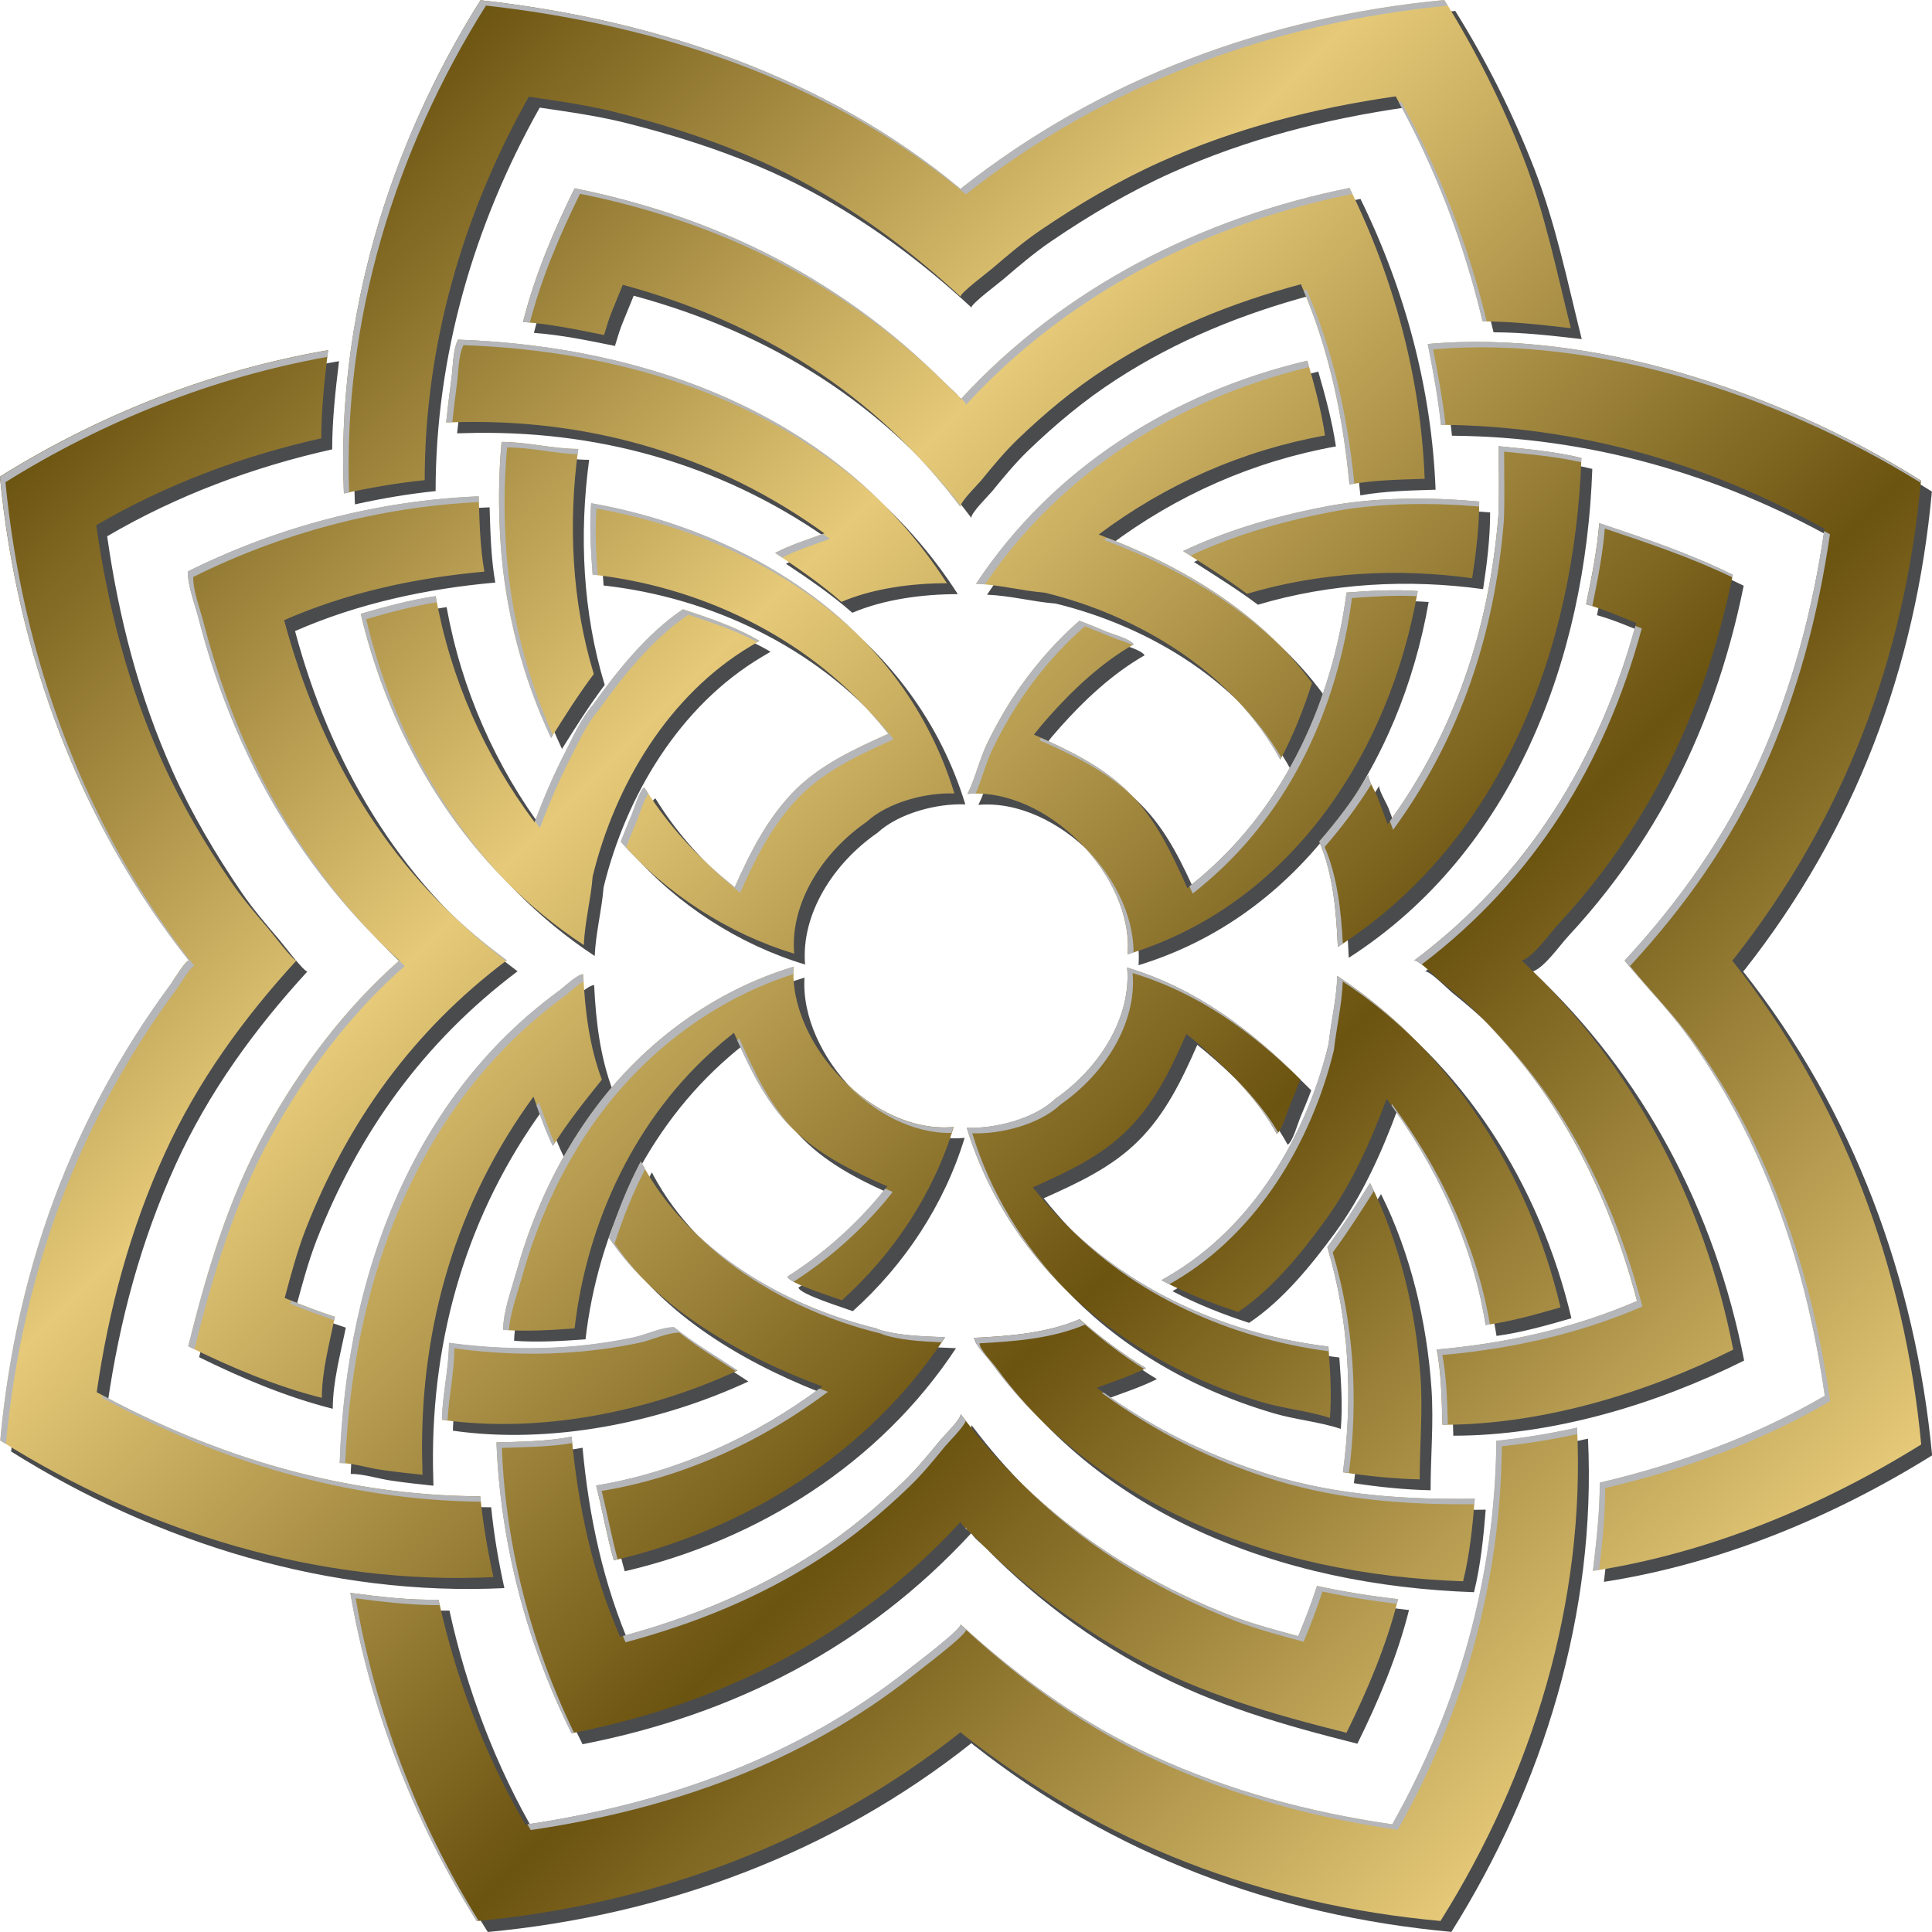 <svg xmlns="http://www.w3.org/2000/svg" xmlns:xlink="http://www.w3.org/1999/xlink" width="170" height="170" viewBox="0 0 170 170"><defs><style>.cls-1{fill:#4a4b4d;}.cls-1,.cls-2{mix-blend-mode:hard-light;}.cls-3{fill:none;isolation:isolate;}.cls-4{fill:url(#_6);}.cls-2{fill:#b4b6ba;}</style><linearGradient id="_6" x1="20.98" y1="20.97" x2="148.06" y2="148.06" gradientUnits="userSpaceOnUse"><stop offset="0" stop-color="#6b5310"></stop><stop offset=".31" stop-color="#e6ca79"></stop><stop offset=".66" stop-color="#6b5310"></stop><stop offset="1" stop-color="#e6ca79"></stop></linearGradient></defs><g class="cls-3"><g id="Layer_2"><g id="_1"><path class="cls-1" d="m131.12,45.09c0,2.25-.28,4.53-.62,6.75-6.59-.91-13.42-.53-19.81,1.37-1.83-1.36-3.71-2.53-5.63-3.76,4.27-2.01,8.7-3.22,13.33-4.06,4.12-.69,8.58-.67,12.73-.3Zm-11.67,8.01c-1.25,9.48-5.32,18.55-12.64,24.87-.45.39-.91.76-1.37,1.14-1.35-3-2.74-6.05-5.12-8.39-2.35-2.36-5.38-3.78-8.38-5.12.42-.54.86-1.07,1.32-1.58,2.14-2.41,4.65-4.76,7.46-6.36-.3-.48-1.83-.88-2.33-1.09-.81-.34-1.62-.68-2.45-.99-2.3,2.01-4.36,4.43-6.01,7-.77,1.21-1.46,2.47-2.09,3.75-.7,1.44-1.04,3.07-1.75,4.49,6.99-.59,14.62,7.19,14.09,14.11,14.34-4.37,23.05-17.72,25.53-31.96-2.08-.16-4.2-.02-6.28.13Zm-21.81-5.11c5.91-4.43,12.64-7.4,19.91-8.71-.33-2.23-.93-4.42-1.55-6.58-11.84,2.8-22.39,9.41-29.15,19.63,2.05.08,4.02.62,6.04.78,8.3,2.02,16.57,7.02,20.73,14.69,1.15-2.14,2.04-4.43,2.79-6.74-4.6-6.27-11.59-10.4-18.76-13.06Zm25.43,25.51c-.27-.73-.54-1.46-.82-2.19-.15-.51-.9-1.66-.9-2.15-1.26,2.08-2.71,4.01-4.31,5.84,1.24,2.9,1.5,6.17,1.64,9.28,14.52-9.33,20.85-26.36,21.43-43.02-2.36-.59-4.86-.79-7.28-1.04,0,2.02.06,4.03-.02,6.05-.81,9.99-3.82,19.11-9.75,27.23Zm2.33,11.98c.4-.07,2,1.55,2.34,1.83,1.23,1,2.46,2.02,3.57,3.16,2.32,2.41,4.46,4.97,6.28,7.79,3.44,5.32,5.8,11.07,7.41,17.18-5.58,2.42-11.57,3.74-17.62,4.27.41,2.16.43,4.43.5,6.62,8.71,0,17.85-2.75,25.59-6.61-2.54-13.08-8.83-25.11-18.6-34.23,1.07-.39,2.38-2.32,3.15-3.14,1.17-1.26,2.29-2.57,3.35-3.93,1.98-2.53,3.76-5.23,5.31-8.05,3.22-5.88,5.43-12.27,6.75-18.83-3.81-1.88-7.74-3.2-11.75-4.54-.19,2.4-.67,4.78-1.16,7.13,1.52.43,2.97,1.06,4.42,1.65-3.25,12-9.55,22.2-19.55,29.71ZM45.09,39.84c-.27,3-.29,5.97-.08,8.97.41,5.9,1.92,11.73,4.44,17.09,1.21-1.93,2.39-3.81,3.76-5.63-1.94-6.36-2.26-13.24-1.37-19.81-2.23,0-4.49-.62-6.75-.62Zm7.89,5.4c-.16,2.08-.02,4.21.13,6.28,9.43,1.05,18.63,5.42,24.86,12.63.4.44.77.91,1.15,1.38-2.92,1.31-5.87,2.66-8.18,4.93-2.41,2.42-3.97,5.48-5.33,8.57-.51-.4-.99-.83-1.49-1.24-2.47-2.18-4.73-4.72-6.45-7.54-.39.14-.94,1.98-1.09,2.34-.34.81-.68,1.62-.99,2.44,4,4.58,9.42,8.08,15.25,9.84-.37-4.44,2.49-8.91,6.37-11.59,1.88-1.73,5.23-2.6,7.73-2.5-4.4-14.43-17.68-23-31.96-25.53Zm-20.28,9.73c2.77,11.71,9.49,22.47,19.63,29.15.09-2.05.62-4.02.78-6.04,1.96-8.05,6.69-15.99,13.95-20.29l.74-.44c-2.06-1.23-4.47-2.03-6.74-2.78-3.12,2.09-5.78,5.41-7.93,8.43-1.01,1.16-1.75,2.82-2.44,4.17-1.02,1.99-1.91,4.05-2.68,6.15-4.42-5.89-7.41-12.65-8.71-19.9-2.23.33-4.42.93-6.58,1.55Zm7.98-20.66c-.17,1.27-.33,2.54-.46,3.82,0,0,.62-.01,1.7-.04,11.48-.14,22.27,3.07,31.58,9.8-1.45.54-2.96,1-4.34,1.72,2.03,1.35,4,2.7,5.84,4.31,2.82-1.2,6.23-1.64,9.28-1.64-9.47-14.74-26.17-20.84-43.02-21.43-.46.93-.44,2.44-.58,3.46Zm-2.35,8.91c0-11.87,3.35-23.43,9.16-33.75,2.4.35,4.81.69,7.18,1.25,6.09,1.51,12.11,3.53,17.6,6.62,4.84,2.71,9.14,5.97,13.21,9.72-.07-.29,2.49-2.21,2.81-2.49,1.34-1.15,2.7-2.31,4.16-3.31,3.39-2.31,6.9-4.38,10.64-6.06,6.62-2.97,13.52-4.73,20.68-5.76,3.48,6.25,6,12.84,7.65,19.8,2.59,0,5.19.3,7.76.6-1.27-5.07-2.26-10.05-4.16-14.96-1.88-4.85-4.22-9.51-6.97-13.92-15.49,1.46-30.33,6.92-42.57,16.62C73.59,7.66,58.44,2.67,43.25.98c-8.12,12.9-12.7,28.11-12.02,43.4,2.36-.52,4.7-.92,7.11-1.17Zm45.95-8.39c-.62-.62-1.24-1.24-1.89-1.83-1.26-1.18-2.58-2.3-3.94-3.37-2.54-1.99-5.24-3.77-8.06-5.33-5.88-3.24-12.29-5.45-18.87-6.77-1.84,3.73-3.52,7.71-4.54,11.76,2.4.18,4.78.67,7.13,1.15.23-.75.45-1.52.76-2.24l.89-2.18c12,3.25,22.2,9.55,29.71,19.55-.07-.4,1.55-2,1.83-2.34,1-1.23,2.02-2.46,3.16-3.57,2.41-2.32,4.97-4.46,7.79-6.28,5.33-3.45,11.07-5.77,17.18-7.41,2.44,5.58,3.7,11.57,4.27,17.62,2.16-.39,4.43-.43,6.62-.5-.34-8.88-2.7-17.63-6.61-25.59-13.04,2.63-25.17,8.75-34.23,18.6,0-.27-1.01-1.06-1.21-1.26Zm-18.44,86.72c-1.86-1.24-3.79-2.37-5.57-3.79-1.1,0-2.44.66-3.55.9-2.15.45-4.34.74-6.54.87-3.25.19-6.49.04-9.71-.39,0,2.22-.57,4.5-.62,6.75,8.61,1.23,18.18-.7,26-4.33Zm4.93-35.52c-6.96,2.1-13.03,6.56-17.38,12.36-2.13,2.84-3.86,5.97-5.2,9.25-.71,1.73-1.31,3.51-1.81,5.31-.43,1.54-1.14,3.43-1.14,5.03,2.08.15,4.2.02,6.28-.13,1.09-9.43,5.39-18.6,12.63-24.86.45-.4.92-.77,1.39-1.15,1.35,3,2.74,6.05,5.12,8.39,2.35,2.35,5.37,3.81,8.38,5.12-.43.54-.86,1.07-1.32,1.58-2.18,2.46-4.69,4.6-7.46,6.36.05.58,4.16,1.84,4.78,2.08,4.55-4.08,8.06-9.39,9.84-15.25-7.04.66-14.52-7.24-14.09-14.11Zm-13.3,17.33c-.07-.12-.11-.19-.12-.2-1.14,2.17-2.04,4.41-2.78,6.74,4.28,6.33,11.78,10.47,18.76,13.06-5.82,4.37-12.7,7.53-19.91,8.72.55,2.19.93,4.4,1.55,6.58,11.72-2.72,22.48-9.51,29.15-19.63-1.98-.09-4.25-.12-6.15-.78.06.02.21.03.26.04-8.25-1.96-16.67-6.87-20.77-14.53Zm-7.86-1.56c1.29-2.08,2.78-3.93,4.31-5.84-1.12-2.99-1.49-6.11-1.64-9.28-.51,0-1.68,1.13-2.1,1.44-.94.68-1.84,1.41-2.72,2.16-1.59,1.38-3.08,2.88-4.44,4.48-2.69,3.15-4.91,6.7-6.66,10.45-3.56,7.64-5.21,16.09-5.5,24.48,1.16,0,2.51.45,3.68.61,1.2.17,2.4.31,3.6.43,0,0-.01-.62-.04-1.7-.14-11.45,3.04-22.32,9.8-31.57.54,1.46,1.02,2.94,1.72,4.34Zm-33.51-14.39c-.54.73-1.07,1.47-1.59,2.22-1.13,1.63-2.19,3.31-3.19,5.02-1.97,3.38-3.68,6.92-5.11,10.56-2.82,7.2-4.52,14.81-5.23,22.51,12.9,8.1,28.1,12.76,43.4,12.02-.52-2.36-.92-4.7-1.16-7.11-11.99-.06-23.27-3.44-33.75-9.16,1.06-7.31,2.93-14.3,6-21.03,2.89-6.33,6.9-11.85,11.58-16.96-.28.07-2.21-2.49-2.49-2.81-1.15-1.34-2.31-2.7-3.31-4.16-2.31-3.39-4.38-6.9-6.06-10.64-2.97-6.62-4.74-13.52-5.76-20.68,6.09-3.58,12.91-6.12,19.8-7.65,0-2.59.29-5.19.6-7.76-10.24,1.76-20.07,5.64-28.88,11.13,1.5,15.48,6.92,30.33,16.62,42.57-.3,0-1.29,1.65-1.49,1.92Zm29.47-1.92s-.38-.3-1.08-.83c-9.55-7.35-15.43-17.61-18.53-29.13,5.56-2.44,11.59-3.73,17.62-4.27-.38-2.16-.43-4.43-.5-6.62-8.85.36-17.67,2.66-25.59,6.61,0,1.3.61,2.85.94,4.1.43,1.67.92,3.33,1.47,4.96,1.09,3.22,2.42,6.35,4,9.35,3.13,5.92,7.27,11.28,12.19,15.81-4.77,4.2-8.75,9.48-11.79,15.04-3.28,6-5.13,12.32-6.78,18.91,3.73,1.84,7.71,3.52,11.76,4.54,0-2.37.68-4.83,1.15-7.14-1.5-.49-2.96-1.05-4.42-1.65.54-2,1.07-4.01,1.81-5.95,3.74-9.59,9.49-17.56,17.73-23.76Zm107.81,0s.06-.07.14-.16c9.69-12.31,15.04-26.48,16.47-42.08-6.65-4.18-13.82-7.37-21.36-9.55-6.95-2.01-14.8-3.13-22.03-2.47.47,2.37.91,4.7,1.16,7.11,11.9.09,23.39,3.33,33.75,9.16-1.04,7.11-2.82,13.94-5.77,20.51-2.93,6.52-6.98,12.24-11.82,17.48,1.79,2.21,3.81,4.23,5.49,6.53,2.39,3.27,4.45,6.86,6.13,10.55,3.09,6.79,4.94,13.84,5.99,21.21-6.15,3.59-12.9,6.01-19.8,7.65.01,2.6-.3,5.18-.6,7.76,10.19-1.57,20.17-5.7,28.88-11.13-1.46-15.49-6.92-30.33-16.62-42.57Zm-27.5,45.64c0-2.99.28-5.92.08-8.92-.4-5.84-1.82-11.89-4.44-17.14-1.22,1.92-2.4,3.8-3.76,5.63,1.91,6.42,2.28,13.18,1.37,19.81,2.23.34,4.49.57,6.75.62Zm.08-8.93s0,0,0,0c0,0,0,0,0,0Zm-31.6-8.09c-.38-.39.18.19,0,0h0Zm-.55-16.45c-1.84,1.76-5.29,2.63-7.78,2.54,1.83,6.02,5.47,11.5,10.2,15.64,3.04,2.65,6.47,4.79,10.15,6.43,1.84.82,3.74,1.51,5.67,2.08,1.93.57,4.04.75,5.93,1.38.17-2.08.02-4.21-.13-6.28-9.43-1.14-18.55-5.35-24.82-12.59-.41-.46-.8-.94-1.19-1.42,3.01-1.35,6.04-2.74,8.39-5.12,2.35-2.35,3.8-5.37,5.12-8.38.54.42,1.06.87,1.58,1.32,2.38,2.11,4.85,4.64,6.37,7.46.42-.18.92-1.93,1.09-2.33.34-.81.68-1.62.99-2.45-4.4-4.4-9.19-8.01-15.24-9.84.38,4.43-2.47,8.88-6.33,11.56Zm44.46,18.33c-2.77-11.72-9.51-22.46-19.63-29.15-.07,2.05-.55,4-.77,6.01-1.95,8.06-6.68,16.05-13.97,20.33-.24.14-.49.29-.73.43,2.15,1.15,4.42,2.03,6.74,2.79,2.96-1.97,5.49-5.09,7.57-7.93,2.39-3.25,4.1-7.07,5.49-10.83,4.36,5.81,7.58,12.7,8.71,19.91,2.22-.3,4.43-.93,6.58-1.55Zm-7.53,16.85c-6.05.09-12.07-.3-17.91-2.07-5.61-1.7-10.64-4.24-15.37-7.7,1.46-.54,2.94-1.02,4.34-1.72-2.08-1.26-4.01-2.71-5.84-4.31-2.9,1.24-6.17,1.48-9.28,1.64,0,.52,1.14,1.69,1.45,2.11.68.93,1.4,1.84,2.16,2.71,1.38,1.59,2.88,3.07,4.48,4.44,3.15,2.69,6.69,4.91,10.45,6.66,7.64,3.56,16.08,5.21,24.48,5.5.58-2.34.84-4.87,1.03-7.28Zm1.9-5.1c-.1,11.9-3.32,23.38-9.16,33.75-7.31-1.06-14.3-2.93-21.03-6.01-6.33-2.89-11.84-6.91-16.96-11.58.13.39-4.16,3.62-4.55,3.94-9.81,7.78-21.47,11.87-33.74,13.68-3.57-6.08-6.15-12.91-7.65-19.8-2.58.05-5.2-.26-7.76-.6,1.76,10.23,5.59,20.1,11.13,28.88,15.49-1.46,30.33-6.91,42.56-16.62,0,0,.08.07.18.16,12.3,9.68,26.47,15.02,42.05,16.45,8.1-12.9,12.76-28.1,12.02-43.4-2.36.53-4.7.91-7.11,1.16Zm-45.97,8.39c.61.63,1.23,1.24,1.87,1.84,1.26,1.18,2.56,2.31,3.92,3.37,2.67,2.1,5.52,3.96,8.52,5.57,5.88,3.15,12.03,4.91,18.46,6.52,1.84-3.73,3.53-7.71,4.54-11.76-2.4-.27-4.77-.65-7.13-1.15-.48,1.51-1.05,2.96-1.65,4.42-2-.54-4.01-1.07-5.95-1.81-9.59-3.74-17.56-9.49-23.76-17.73.07.4-1.55,2-1.83,2.34-1,1.23-2.02,2.46-3.16,3.57-2.41,2.32-4.97,4.46-7.79,6.28-5.33,3.45-11.07,5.77-17.18,7.41-2.44-5.57-3.72-11.58-4.27-17.61-2.14.41-4.44.44-6.61.5.34,8.85,2.65,17.67,6.61,25.59,13.32-2.6,25-8.58,34.23-18.6,0,.27.99,1.06,1.18,1.26Z"></path><path class="cls-4" d="m130.16,44.13c0,2.25-.28,4.53-.62,6.75-6.59-.91-13.42-.53-19.81,1.37-1.83-1.36-3.71-2.53-5.63-3.76,4.27-2.01,8.7-3.22,13.33-4.06,4.12-.69,8.58-.67,12.73-.3Zm-11.67,8.01c-1.25,9.48-5.32,18.55-12.64,24.87-.45.39-.91.76-1.37,1.14-1.35-3-2.74-6.05-5.12-8.39-2.35-2.36-5.38-3.78-8.38-5.12.42-.54.86-1.07,1.32-1.58,2.14-2.41,4.65-4.76,7.46-6.36-.3-.48-1.83-.88-2.33-1.09-.81-.34-1.62-.68-2.45-.99-2.3,2.01-4.36,4.43-6.01,7-.77,1.21-1.46,2.47-2.09,3.75-.7,1.44-1.04,3.07-1.75,4.49,6.99-.59,14.62,7.19,14.09,14.11,14.34-4.37,23.05-17.72,25.53-31.96-2.08-.16-4.2-.02-6.28.13Zm-21.81-5.11c5.91-4.43,12.64-7.4,19.91-8.71-.33-2.23-.93-4.42-1.55-6.58-11.84,2.8-22.39,9.41-29.15,19.63,2.05.08,4.02.62,6.04.78,8.3,2.02,16.57,7.02,20.73,14.69,1.15-2.14,2.04-4.43,2.79-6.74-4.6-6.27-11.59-10.4-18.76-13.06Zm25.43,25.51c-.27-.73-.54-1.46-.82-2.19-.15-.51-.9-1.66-.9-2.15-1.26,2.08-2.71,4.01-4.31,5.84,1.24,2.9,1.5,6.17,1.64,9.28,14.52-9.33,20.85-26.36,21.43-43.02-2.36-.59-4.86-.79-7.28-1.04,0,2.02.06,4.03-.02,6.05-.81,9.99-3.81,19.11-9.75,27.23Zm2.33,11.98c.4-.07,2,1.55,2.34,1.83,1.23,1,2.46,2.02,3.57,3.16,2.32,2.41,4.46,4.97,6.28,7.79,3.44,5.32,5.8,11.07,7.41,17.18-5.58,2.42-11.57,3.74-17.62,4.27.41,2.16.43,4.43.5,6.62,8.71,0,17.85-2.75,25.59-6.61-2.54-13.08-8.83-25.11-18.6-34.23,1.07-.39,2.38-2.32,3.15-3.14,1.17-1.26,2.29-2.57,3.35-3.93,1.98-2.53,3.76-5.23,5.31-8.05,3.22-5.88,5.43-12.27,6.75-18.83-3.81-1.88-7.74-3.2-11.75-4.54-.19,2.4-.67,4.78-1.16,7.13,1.52.43,2.97,1.06,4.42,1.65-3.25,12-9.55,22.2-19.55,29.71ZM44.13,38.88c-.27,3-.29,5.97-.08,8.97.41,5.9,1.92,11.73,4.44,17.09,1.21-1.93,2.39-3.81,3.76-5.63-1.94-6.36-2.26-13.24-1.37-19.81-2.23,0-4.49-.62-6.75-.62Zm7.89,5.4c-.16,2.08-.02,4.21.13,6.28,9.43,1.05,18.63,5.42,24.86,12.63.4.44.77.91,1.15,1.38-2.92,1.31-5.87,2.66-8.18,4.93-2.41,2.42-3.97,5.48-5.33,8.57-.51-.4-.99-.83-1.49-1.24-2.47-2.18-4.73-4.72-6.45-7.54-.39.14-.94,1.98-1.09,2.34-.34.81-.68,1.62-.99,2.44,4,4.58,9.42,8.08,15.25,9.84-.37-4.44,2.49-8.91,6.37-11.59,1.88-1.73,5.23-2.6,7.73-2.5-4.4-14.43-17.68-23-31.96-25.53Zm-20.28,9.73c2.77,11.71,9.49,22.47,19.63,29.15.09-2.05.62-4.02.78-6.04,1.96-8.05,6.69-15.99,13.95-20.29l.74-.44c-2.06-1.23-4.47-2.03-6.74-2.78-3.12,2.09-5.78,5.41-7.93,8.43-1.01,1.16-1.75,2.82-2.44,4.17-1.02,1.99-1.91,4.05-2.68,6.15-4.42-5.89-7.41-12.65-8.71-19.9-2.23.33-4.42.93-6.58,1.55Zm7.98-20.66c-.17,1.27-.33,2.54-.46,3.82,0,0,.62-.01,1.7-.04,11.48-.14,22.27,3.07,31.58,9.8-1.45.54-2.96,1-4.34,1.72,2.03,1.35,4,2.7,5.84,4.31,2.82-1.2,6.23-1.64,9.28-1.64-9.47-14.74-26.17-20.84-43.02-21.43-.46.93-.44,2.44-.58,3.46Zm-2.35,8.91c0-11.87,3.35-23.43,9.16-33.75,2.4.35,4.81.69,7.18,1.25,6.09,1.51,12.11,3.53,17.6,6.62,4.84,2.71,9.14,5.97,13.21,9.72-.07-.29,2.49-2.21,2.81-2.49,1.34-1.15,2.7-2.31,4.16-3.31,3.39-2.31,6.9-4.38,10.64-6.06,6.62-2.97,13.52-4.73,20.68-5.76,3.48,6.25,6,12.84,7.65,19.8,2.59,0,5.19.3,7.76.6-1.27-5.07-2.26-10.05-4.16-14.96-1.88-4.85-4.22-9.51-6.97-13.92-15.49,1.46-30.33,6.92-42.57,16.62C72.62,6.69,57.48,1.7,42.28.02c-8.12,12.9-12.7,28.11-12.02,43.4,2.36-.52,4.7-.92,7.11-1.17Zm45.95-8.39c-.62-.62-1.24-1.24-1.89-1.83-1.26-1.18-2.58-2.3-3.94-3.37-2.54-1.99-5.24-3.77-8.06-5.33-5.88-3.24-12.29-5.45-18.87-6.77-1.84,3.73-3.52,7.71-4.54,11.76,2.4.18,4.78.67,7.13,1.15.23-.75.45-1.52.76-2.24l.89-2.18c12,3.25,22.2,9.55,29.71,19.55-.07-.4,1.55-2,1.83-2.34,1-1.23,2.02-2.46,3.16-3.57,2.41-2.32,4.97-4.46,7.79-6.28,5.33-3.45,11.07-5.77,17.18-7.41,2.44,5.58,3.7,11.57,4.27,17.62,2.16-.39,4.43-.43,6.62-.5-.34-8.88-2.7-17.63-6.61-25.59-13.04,2.63-25.17,8.75-34.23,18.6,0-.27-1.01-1.06-1.21-1.26Zm-18.44,86.72c-1.86-1.24-3.79-2.37-5.57-3.79-1.1,0-2.44.66-3.55.9-2.15.45-4.34.74-6.54.87-3.25.19-6.49.04-9.71-.39,0,2.22-.57,4.5-.62,6.75,8.61,1.23,18.18-.7,26-4.33Zm4.93-35.52c-6.96,2.1-13.03,6.56-17.38,12.36-2.13,2.84-3.86,5.97-5.2,9.25-.71,1.73-1.31,3.51-1.81,5.31-.43,1.54-1.14,3.43-1.14,5.03,2.08.15,4.2.02,6.28-.13,1.09-9.43,5.39-18.6,12.63-24.86.45-.4.92-.77,1.39-1.15,1.35,3,2.74,6.05,5.12,8.39,2.35,2.35,5.37,3.81,8.38,5.12-.43.54-.86,1.07-1.32,1.58-2.18,2.46-4.69,4.6-7.46,6.36.05.58,4.16,1.84,4.78,2.08,4.55-4.08,8.06-9.39,9.84-15.25-7.04.66-14.52-7.24-14.09-14.11Zm-13.3,17.33c-.07-.12-.11-.19-.12-.2-1.14,2.17-2.04,4.41-2.78,6.74,4.28,6.33,11.78,10.47,18.76,13.06-5.82,4.37-12.7,7.53-19.91,8.72.55,2.19.93,4.4,1.55,6.58,11.72-2.72,22.48-9.51,29.15-19.63-1.98-.09-4.25-.12-6.15-.78.06.02.21.03.26.04-8.25-1.96-16.67-6.87-20.77-14.53Zm-7.86-1.56c1.29-2.08,2.78-3.93,4.31-5.84-1.12-2.99-1.49-6.11-1.64-9.28-.51,0-1.68,1.13-2.1,1.44-.94.68-1.84,1.41-2.72,2.16-1.59,1.38-3.08,2.88-4.44,4.48-2.69,3.15-4.91,6.7-6.66,10.45-3.56,7.64-5.21,16.09-5.5,24.48,1.16,0,2.51.45,3.68.61,1.2.17,2.4.31,3.6.43,0,0-.01-.62-.04-1.7-.14-11.45,3.04-22.32,9.8-31.57.54,1.46,1.02,2.94,1.72,4.34Zm-33.51-14.39c-.54.73-1.07,1.47-1.59,2.22-1.13,1.63-2.19,3.31-3.19,5.02-1.97,3.38-3.68,6.92-5.11,10.56C2.42,111.45.72,119.06.02,126.75c12.9,8.1,28.1,12.76,43.4,12.02-.52-2.36-.92-4.7-1.16-7.11-11.99-.06-23.27-3.44-33.75-9.16,1.06-7.31,2.93-14.3,6-21.03,2.89-6.33,6.9-11.85,11.58-16.96-.28.07-2.21-2.49-2.49-2.81-1.15-1.34-2.31-2.7-3.31-4.16-2.31-3.39-4.38-6.9-6.06-10.64-2.97-6.62-4.74-13.52-5.76-20.68,6.09-3.58,12.91-6.12,19.8-7.65,0-2.59.29-5.19.6-7.76-10.24,1.76-20.07,5.64-28.88,11.13,1.5,15.48,6.92,30.33,16.62,42.57-.3,0-1.29,1.66-1.49,1.92Zm29.47-1.92s-.38-.3-1.08-.83c-9.55-7.35-15.43-17.61-18.53-29.13,5.56-2.44,11.59-3.73,17.62-4.27-.38-2.16-.43-4.43-.5-6.62-8.85.36-17.67,2.66-25.59,6.61,0,1.3.61,2.85.94,4.1.43,1.67.92,3.33,1.47,4.96,1.09,3.22,2.42,6.35,4,9.35,3.13,5.92,7.27,11.28,12.19,15.81-4.77,4.2-8.75,9.48-11.79,15.04-3.28,6-5.13,12.32-6.78,18.91,3.73,1.84,7.71,3.52,11.76,4.54,0-2.37.68-4.83,1.15-7.14-1.5-.49-2.96-1.05-4.42-1.65.54-2,1.07-4.01,1.81-5.95,3.74-9.59,9.49-17.56,17.73-23.76Zm107.81,0s.06-.07.14-.16c9.69-12.31,15.04-26.48,16.47-42.08-6.65-4.18-13.82-7.37-21.36-9.55-6.95-2.01-14.8-3.13-22.03-2.47.47,2.37.91,4.7,1.16,7.11,11.9.09,23.39,3.33,33.75,9.16-1.04,7.11-2.82,13.94-5.77,20.51-2.93,6.52-6.98,12.24-11.82,17.48,1.79,2.21,3.81,4.23,5.49,6.53,2.39,3.27,4.45,6.86,6.13,10.55,3.09,6.79,4.94,13.84,5.99,21.21-6.15,3.59-12.9,6.01-19.8,7.65.01,2.6-.3,5.18-.6,7.76,10.19-1.57,20.17-5.7,28.88-11.13-1.46-15.49-6.92-30.33-16.62-42.57Zm-27.5,45.64c0-2.99.28-5.92.08-8.92-.4-5.84-1.82-11.89-4.44-17.14-1.22,1.92-2.4,3.8-3.76,5.63,1.91,6.42,2.28,13.18,1.37,19.81,2.23.34,4.49.57,6.75.62Zm.08-8.93s0,0,0,0c0,0,0,0,0,0Zm-31.6-8.09c-.38-.39.18.19,0,0h0Zm-.55-16.45c-1.84,1.76-5.29,2.63-7.78,2.54,1.83,6.02,5.47,11.5,10.2,15.64,3.04,2.65,6.47,4.79,10.15,6.43,1.84.82,3.74,1.51,5.67,2.08,1.93.57,4.04.75,5.93,1.38.17-2.08.02-4.21-.13-6.28-9.43-1.14-18.55-5.35-24.82-12.59-.41-.46-.8-.94-1.19-1.42,3.01-1.35,6.04-2.74,8.39-5.12,2.35-2.35,3.8-5.37,5.12-8.38.54.42,1.06.87,1.58,1.32,2.38,2.11,4.85,4.64,6.37,7.46.42-.18.92-1.93,1.09-2.33.34-.81.68-1.62.99-2.45-4.4-4.4-9.19-8.01-15.24-9.84.38,4.43-2.47,8.88-6.33,11.56Zm44.46,18.33c-2.77-11.72-9.51-22.46-19.63-29.15-.07,2.05-.55,4-.77,6.01-1.95,8.06-6.68,16.05-13.97,20.33-.24.14-.49.29-.73.43,2.15,1.15,4.42,2.03,6.74,2.79,2.96-1.97,5.49-5.09,7.57-7.93,2.39-3.25,4.1-7.07,5.49-10.83,4.36,5.81,7.58,12.7,8.71,19.91,2.22-.3,4.43-.93,6.58-1.55Zm-7.53,16.85c-6.05.09-12.07-.3-17.91-2.07-5.61-1.7-10.64-4.24-15.37-7.7,1.46-.54,2.94-1.02,4.34-1.72-2.08-1.26-4.01-2.71-5.84-4.31-2.9,1.24-6.17,1.48-9.28,1.64,0,.52,1.14,1.69,1.45,2.11.68.93,1.4,1.84,2.16,2.71,1.38,1.59,2.88,3.07,4.48,4.44,3.15,2.69,6.69,4.91,10.45,6.66,7.64,3.56,16.08,5.21,24.48,5.5.58-2.34.84-4.87,1.03-7.28Zm1.9-5.1c-.1,11.9-3.32,23.38-9.16,33.75-7.31-1.06-14.3-2.93-21.03-6.01-6.33-2.89-11.84-6.91-16.96-11.58.13.39-4.16,3.62-4.55,3.94-9.81,7.78-21.47,11.87-33.74,13.68-3.57-6.08-6.15-12.91-7.65-19.8-2.58.05-5.2-.26-7.76-.6,1.76,10.23,5.59,20.1,11.13,28.88,15.49-1.46,30.33-6.92,42.56-16.62,0,0,.08.07.18.16,12.3,9.68,26.47,15.02,42.05,16.45,8.1-12.9,12.76-28.1,12.02-43.4-2.36.53-4.7.91-7.11,1.16Zm-45.97,8.39c.61.63,1.23,1.24,1.87,1.84,1.26,1.18,2.56,2.31,3.92,3.37,2.67,2.1,5.52,3.96,8.52,5.57,5.88,3.15,12.03,4.91,18.46,6.52,1.84-3.73,3.53-7.71,4.54-11.76-2.4-.27-4.77-.65-7.13-1.16-.48,1.51-1.05,2.96-1.65,4.42-2-.54-4.01-1.07-5.95-1.81-9.59-3.74-17.56-9.49-23.76-17.73.07.4-1.55,2-1.83,2.34-1,1.23-2.02,2.46-3.16,3.57-2.41,2.32-4.97,4.46-7.79,6.28-5.33,3.45-11.07,5.77-17.18,7.41-2.44-5.57-3.72-11.58-4.27-17.61-2.14.41-4.44.44-6.61.5.34,8.85,2.65,17.67,6.61,25.59,13.32-2.6,25-8.58,34.23-18.6,0,.27.99,1.06,1.18,1.26Z"></path><path class="cls-2" d="m69.81,112.79c2.75-1.76,5.25-3.89,7.42-6.33.46-.51.9-1.04,1.32-1.58-.22-.09-.43-.19-.65-.29-.38.47-.76.93-1.16,1.38-2.18,2.46-4.69,4.6-7.46,6.36.01.12.22.28.53.45Z"></path><path class="cls-2" d="m56.36,75.89c-.43-.44-.86-.89-1.26-1.35.3-.82.65-1.63.99-2.44.14-.33.6-1.86.97-2.25-.12-.19-.25-.38-.37-.57-.39.14-.94,1.98-1.09,2.34-.34.81-.68,1.62-.99,2.44.55.63,1.14,1.25,1.75,1.84Z"></path><path class="cls-2" d="m64.86,91.52c1.26,2.79,2.62,5.57,4.83,7.75.08.08.16.14.23.22-2.23-2.3-3.57-5.23-4.87-8.12-.06.05-.13.11-.19.16Z"></path><path class="cls-2" d="m77.49,117.36c1.65.58,3.57.67,5.35.75.1-.15.21-.3.31-.45-1.98-.09-4.25-.12-6.15-.78.06.02.21.03.26.04-5.99-1.42-12.06-4.41-16.52-8.87,4.49,4.73,10.79,7.88,17,9.35-.05,0-.2-.02-.26-.04Z"></path><path class="cls-2" d="m25.54,114.71c1.28.53,2.57,1.01,3.88,1.46.02-.1.04-.19.06-.29-1.31-.43-2.59-.92-3.87-1.43-.02.09-.05.18-.07.26Z"></path><path class="cls-2" d="m77.01,63.19c.4.44.77.91,1.15,1.38-2.92,1.31-5.87,2.66-8.18,4.93-2.41,2.42-3.97,5.48-5.33,8.57-.51-.4-.99-.83-1.49-1.24-.52-.46-1.03-.94-1.53-1.43.65.66,1.32,1.3,2.01,1.91.5.41.98.84,1.49,1.24,1.36-3.09,2.92-6.15,5.33-8.57,2.31-2.27,5.26-3.62,8.18-4.93-.38-.46-.74-.94-1.15-1.38-.52-.6-1.07-1.18-1.63-1.74.39.41.78.83,1.15,1.26Z"></path><path class="cls-2" d="m108.76,142.65c1.94.74,3.95,1.27,5.95,1.81.6-1.46,1.17-2.92,1.65-4.42,2.17.47,4.34.82,6.54,1.08.04-.14.08-.27.11-.41-2.4-.27-4.77-.65-7.13-1.16-.48,1.51-1.05,2.96-1.65,4.42-2-.54-4.01-1.07-5.95-1.81-7.1-2.77-13.31-6.64-18.58-11.81,5.36,5.41,11.74,9.44,19.06,12.3Z"></path><path class="cls-2" d="m74.4,95.29c2.55,2.65,5.96,4.47,9.32,4.4.06-.17.11-.35.17-.52-3.37.31-6.84-1.33-9.49-3.88Z"></path><path class="cls-2" d="m99.74,83.81c.01-3.39-1.84-6.9-4.54-9.5,2.6,2.71,4.29,6.29,4.04,9.67.17-.05.34-.11.51-.17Z"></path><path class="cls-2" d="m99.35,69.76c-2.18-2.19-4.95-3.57-7.74-4.83-.05.06-.11.13-.16.19,2.9,1.3,5.83,2.68,8.15,4.91-.09-.09-.16-.18-.25-.27Z"></path><path class="cls-2" d="m84.52,124.43c.07.4-1.55,2-1.83,2.34-1,1.23-2.02,2.46-3.16,3.57-2.41,2.32-4.97,4.46-7.79,6.28-5.26,3.4-10.91,5.7-16.93,7.33.08.18.15.37.23.56,6.11-1.64,11.85-3.96,17.18-7.41,2.81-1.82,5.38-3.96,7.79-6.28,1.14-1.1,2.16-2.34,3.16-3.57.26-.32,1.65-1.7,1.81-2.23-.15-.2-.31-.39-.47-.6Z"></path><path class="cls-2" d="m54.01,137.29c.11-.03.22-.06.33-.09-.53-1.99-.9-4.01-1.4-6.01,7.2-1.19,14.09-4.35,19.91-8.72-.25-.09-.5-.19-.75-.29-5.76,4.27-12.54,7.35-19.64,8.52.55,2.19.93,4.4,1.55,6.58Z"></path><path class="cls-2" d="m45.41,111.99c-.43,1.54-1.14,3.43-1.14,5.03.17.01.34.01.51.02.11-1.5.73-3.18,1.12-4.57.5-1.8,1.1-3.58,1.81-5.31,1.34-3.28,3.07-6.42,5.2-9.25,4.25-5.65,10.13-10.03,16.88-12.19,0-.22,0-.43.02-.65-6.96,2.1-13.03,6.56-17.38,12.36-2.13,2.84-3.86,5.97-5.2,9.25-.71,1.73-1.31,3.51-1.81,5.31Z"></path><path class="cls-2" d="m38.32,52.45c-2.23.33-4.42.93-6.58,1.55,2.11,8.93,6.53,17.3,12.99,23.73-6.21-6.37-10.45-14.54-12.51-23.25,2.04-.59,4.11-1.14,6.21-1.49-.04-.18-.07-.37-.11-.55Z"></path><path class="cls-2" d="m85.85,69.83c.56-1.29.89-2.71,1.51-3.97.63-1.29,1.32-2.55,2.09-3.75,1.65-2.58,3.7-4.99,6.01-7,.82.31,1.64.65,2.45.99.34.14,1.17.38,1.75.66.03-.02.06-.04.1-.06-.3-.48-1.83-.88-2.33-1.09-.81-.34-1.62-.68-2.45-.99-2.3,2.01-4.36,4.43-6.01,7-.77,1.21-1.46,2.47-2.09,3.75-.7,1.44-1.04,3.07-1.75,4.49.24-.02.48-.03.72-.03Z"></path><path class="cls-2" d="m56.72,112.66c-.97-1.01-1.86-2.09-2.64-3.24.73-2.26,1.6-4.44,2.69-6.55-.09-.16-.19-.31-.27-.47-.07-.12-.11-.19-.12-.2-1.14,2.17-2.04,4.41-2.78,6.74.91,1.34,1.96,2.58,3.12,3.72Z"></path><path class="cls-2" d="m118.69,129.61c.84-6.49.45-13.11-1.42-19.4,1.3-1.76,2.45-3.56,3.62-5.41-.11-.24-.22-.47-.34-.71-1.22,1.92-2.4,3.8-3.76,5.63,1.91,6.42,2.28,13.18,1.37,19.81.18.03.36.05.53.07Z"></path><path class="cls-2" d="m124.43,84.52c.13-.02.37.13.66.35,9.9-7.5,16.14-17.64,19.37-29.57-.19-.08-.37-.15-.56-.23-3.27,11.89-9.54,22-19.47,29.45Z"></path><path class="cls-2" d="m101.96,155c6.73,3.07,13.72,4.94,21.03,6.01,5.84-10.36,9.06-21.85,9.16-33.75,2.24-.24,4.44-.59,6.64-1.07,0-.19-.01-.39-.02-.58-2.36.53-4.7.91-7.11,1.16-.1,11.9-3.32,23.38-9.16,33.75-7.31-1.06-14.3-2.93-21.03-6.01-6.33-2.89-11.84-6.91-16.96-11.58.13.39-4.16,3.62-4.55,3.94-9.75,7.73-21.35,11.82-33.55,13.65.1.17.19.35.29.51,12.27-1.81,23.94-5.9,33.74-13.68.39-.32,4.69-3.55,4.55-3.94,5.12,4.67,10.62,8.69,16.96,11.58Z"></path><path class="cls-2" d="m42.26,131.67c-11.79-.06-22.9-3.34-33.23-8.89-.01.07-.02.14-.03.21,10.35,5.65,21.49,9.01,33.32,9.15-.02-.16-.04-.31-.06-.47Z"></path><path class="cls-2" d="m125.62,30.26c.47,2.37.91,4.7,1.16,7.11.14,0,.28,0,.42.01-.26-2.24-.66-4.42-1.1-6.63,7.23-.66,15.08.46,22.03,2.47,7.36,2.13,14.35,5.22,20.86,9.25,0-.06.01-.12.02-.18-6.65-4.18-13.82-7.37-21.36-9.55-6.95-2.01-14.8-3.13-22.03-2.47Z"></path><path class="cls-2" d="m139.56,53.16c.18.05.36.12.55.17.46-2.25.91-4.53,1.1-6.82,3.83,1.28,7.58,2.54,11.22,4.29.02-.08.03-.15.05-.23-3.81-1.88-7.74-3.2-11.75-4.54-.19,2.4-.67,4.78-1.16,7.13Z"></path><path class="cls-2" d="m122.3,72.26c.1.25.19.51.28.76,5.93-8.12,8.94-17.24,9.75-27.23.08-2.02.02-4.03.02-6.05,2.25.23,4.56.43,6.78.93,0-.12.01-.25.02-.37-2.36-.59-4.86-.79-7.28-1.04,0,2.02.06,4.03-.02,6.05-.8,9.88-3.75,18.9-9.55,26.95Z"></path><path class="cls-2" d="m112.47,99.64c-1.14-1.93-2.69-3.71-4.33-5.31,1.62,1.64,3.14,3.45,4.2,5.42.04-.02.09-.06.14-.11Z"></path><path class="cls-2" d="m83.8,34.35c.09.09.33.29.57.51-.29-.35-.9-.84-1.05-.99-.62-.62-1.24-1.24-1.89-1.83-1.26-1.18-2.58-2.3-3.94-3.37-2.54-1.99-5.24-3.77-8.06-5.33-5.88-3.24-12.29-5.45-18.87-6.77-1.84,3.73-3.52,7.71-4.54,11.76.2.01.4.03.6.05,1.02-3.9,2.64-7.73,4.42-11.33,6.58,1.32,12.98,3.53,18.87,6.77,2.83,1.55,5.53,3.34,8.06,5.33,1.36,1.07,2.67,2.19,3.94,3.37.64.6,1.27,1.21,1.89,1.83Z"></path><path class="cls-2" d="m92.84,96.69c-1.84,1.76-5.29,2.63-7.78,2.54,1.64,5.39,4.74,10.35,8.76,14.3-3.78-3.87-6.7-8.64-8.27-13.81,2.49.1,5.93-.78,7.78-2.54,3.86-2.68,6.71-7.13,6.33-11.56,5.83,1.77,10.49,5.18,14.76,9.36-4.4-4.41-9.19-8.02-15.24-9.85.38,4.43-2.47,8.88-6.33,11.56Z"></path><path class="cls-2" d="m117.66,85.88c-.07,2.05-.55,4-.77,6.01-1.95,8.06-6.68,16.05-13.97,20.33-.24.14-.49.29-.73.43.23.12.47.23.71.35.17-.1.34-.2.51-.3,7.28-4.28,12.02-12.27,13.97-20.33.22-2.01.7-3.96.77-6.01,2.41,1.59,4.62,3.42,6.63,5.42-2.14-2.2-4.52-4.19-7.11-5.91Z"></path><path class="cls-2" d="m93.39,113.14c-.38-.39.18.19,0,0h0Z"></path><path class="cls-2" d="m84.53,44.49c-1.37-1.78-2.83-3.43-4.37-4.97,1.54,1.58,2.99,3.27,4.36,5.09,0-.03,0-.07.02-.11Z"></path><path class="cls-2" d="m118.48,52.14c-1.25,9.48-5.32,18.55-12.64,24.87-.38.34-.78.66-1.18.98.1.21.19.43.29.64.46-.37.92-.75,1.37-1.14,7.33-6.32,11.4-15.39,12.64-24.87,1.89-.13,3.81-.26,5.71-.16.03-.15.06-.3.08-.45-2.08-.16-4.2-.02-6.28.13Z"></path><path class="cls-2" d="m93.69,107.62c6.1,6.37,14.52,10.14,23.23,11.28,0-.14-.02-.28-.03-.42-8.65-1.04-17.03-4.68-23.2-10.86Z"></path><path class="cls-2" d="m15.13,86.44c-.54.73-1.07,1.47-1.59,2.22-1.13,1.63-2.19,3.31-3.19,5.02-1.97,3.38-3.68,6.92-5.11,10.56C2.42,111.45.72,119.06.02,126.75c.17.1.33.21.5.31.71-7.64,2.41-15.19,5.21-22.34,1.43-3.65,3.14-7.18,5.11-10.56,1-1.71,2.06-3.39,3.19-5.02.52-.75,1.05-1.49,1.59-2.22.2-.27,1.18-1.92,1.49-1.92C7.4,72.77,1.98,57.91.48,42.43c8.65-5.4,18.29-9.23,28.33-11.03.02-.19.04-.39.07-.58-10.24,1.76-20.07,5.64-28.88,11.13,1.5,15.48,6.92,30.33,16.62,42.57-.3,0-1.29,1.66-1.49,1.92Z"></path><path class="cls-2" d="m119.17,42.55c-.59-5.85-1.84-11.65-4.21-17.06-.08.02-.17.05-.25.07,2.29,5.42,3.48,11.22,4.03,17.06.14-.03.28-.05.43-.07Z"></path><path class="cls-2" d="m111.86,129.8c-5.37-1.62-10.2-4.04-14.75-7.27-.05.02-.09.03-.14.05,4.73,3.45,9.76,6,15.37,7.7,5.67,1.72,11.5,2.13,17.38,2.08.01-.16.03-.33.04-.49-6.05.09-12.07-.3-17.91-2.07Z"></path><path class="cls-2" d="m134.4,85c.49.47.97.95,1.45,1.43-.47-.48-.96-.96-1.45-1.43Z"></path><path class="cls-2" d="m126.9,119.23c6.04-.53,12.04-1.85,17.62-4.27-1.61-6.12-3.97-11.86-7.41-17.18-1.82-2.81-3.96-5.38-6.28-7.79-.11-.12-.24-.23-.35-.35,2.27,2.37,4.37,4.89,6.16,7.65,3.44,5.32,5.8,11.07,7.41,17.18-5.58,2.42-11.57,3.74-17.62,4.27.41,2.16.43,4.43.5,6.62.16,0,.31,0,.47,0-.06-2.03-.11-4.13-.48-6.12Z"></path><path class="cls-2" d="m84.58,35.06c.23.22.42.43.42.55,9.01-9.79,21.04-15.9,34-18.55-.09-.18-.17-.36-.25-.53-13.01,2.62-25.11,8.72-34.17,18.54Z"></path><path class="cls-2" d="m68.82,49.06c1.34-.68,2.8-1.13,4.2-1.65-.21-.15-.42-.29-.62-.43-1.41.52-2.87.97-4.2,1.67.21.14.41.28.62.42Z"></path><path class="cls-2" d="m40.2,33.83c.14-1.01.12-2.53.58-3.46,13.66.48,27.22,4.58,36.91,13.96-9.72-9.73-23.51-13.96-37.39-14.45-.46.93-.44,2.44-.58,3.46-.17,1.27-.33,2.54-.46,3.82,0,0,.19,0,.54-.01.12-1.11.25-2.22.4-3.33Z"></path><path class="cls-2" d="m23.34,99.56c-3.28,6-5.13,12.32-6.78,18.91.18.09.36.17.54.26,1.63-6.51,3.47-12.75,6.72-18.69,3.04-5.57,7.01-10.84,11.79-15.04-.17-.15-.33-.32-.49-.47-4.77,4.2-8.74,9.47-11.78,15.04Z"></path><path class="cls-2" d="m30.72,43.32c-.54-15.1,4.02-30.09,12.04-42.83,15.2,1.69,30.34,6.67,42.23,16.61C97.18,7.44,111.97,1.98,127.39.5c-.1-.17-.2-.34-.31-.5-15.49,1.46-30.33,6.92-42.57,16.62C72.62,6.69,57.48,1.7,42.28.02c-8.12,12.9-12.7,28.11-12.02,43.4.15-.03.31-.06.46-.1Z"></path><path class="cls-2" d="m31.3,140.64c2.43.32,4.93.61,7.39.6-.04-.16-.08-.32-.11-.48-2.58.05-5.2-.26-7.76-.6,1.76,10.23,5.59,20.1,11.13,28.88.06,0,.12-.01.17-.02-5.38-8.65-9.1-18.34-10.82-28.38Z"></path><path class="cls-2" d="m117.43,44.42c-4.63.84-9.06,2.06-13.33,4.06.22.14.43.27.65.41,4.22-1.96,8.6-3.16,13.17-3.99,3.95-.66,8.23-.67,12.23-.33,0-.15.01-.3.01-.44-4.15-.38-8.61-.39-12.73.3Z"></path><path class="cls-2" d="m141.24,130.94c6.91-1.63,13.66-4.06,19.8-7.65-1.06-7.37-2.91-14.42-5.99-21.21-1.68-3.69-3.74-7.28-6.13-10.55-1.69-2.31-3.7-4.32-5.49-6.53,4.83-5.24,8.89-10.96,11.82-17.48,2.95-6.57,4.73-13.4,5.77-20.51-.17-.1-.34-.19-.51-.28-1.04,7.04-2.82,13.8-5.74,20.31-2.93,6.52-6.98,12.24-11.82,17.48,1.79,2.21,3.81,4.23,5.49,6.53,2.39,3.27,4.45,6.86,6.13,10.55,3.09,6.79,4.94,13.84,5.99,21.21-6.15,3.59-12.9,6.01-19.8,7.65.01,2.6-.3,5.18-.6,7.76.18-.03.37-.06.55-.09.27-2.38.54-4.78.53-7.18Z"></path><path class="cls-2" d="m17.46,54.39c.43,1.67.92,3.33,1.47,4.96,1.09,3.22,2.42,6.35,4,9.35,2.79,5.29,6.4,10.12,10.64,14.32-4.04-4.09-7.47-8.75-10.16-13.84-1.59-3-2.92-6.14-4-9.35-.55-1.64-1.04-3.29-1.47-4.96-.32-1.25-.94-2.81-.94-4.1,7.79-3.88,16.43-6.17,25.13-6.59,0-.17-.01-.34-.02-.51-8.85.36-17.67,2.66-25.59,6.61,0,1.3.61,2.85.94,4.1Z"></path><path class="cls-2" d="m130.82,28.28c-1.65-6.78-4.13-13.21-7.53-19.32-.07.01-.14.02-.21.03,3.33,6.1,5.77,12.52,7.37,19.29.12,0,.24,0,.36,0Z"></path><path class="cls-2" d="m25.92,84.43c.05.05.09.1.13.14.02-.02.03-.04.05-.05-.04,0-.1-.02-.18-.09Z"></path><path class="cls-2" d="m39.98,118.64c3.22.44,6.47.59,9.71.39,2.2-.13,4.39-.42,6.54-.87,1.11-.23,2.45-.9,3.55-.9,1.58,1.26,3.28,2.29,4.94,3.37.05-.02.1-.04.15-.07-1.86-1.24-3.79-2.37-5.57-3.79-1.1,0-2.44.66-3.55.9-2.15.45-4.34.74-6.54.87-3.25.19-6.49.04-9.71-.39,0,2.22-.57,4.5-.62,6.75.17.02.34.04.5.06.11-2.11.6-4.24.6-6.33Z"></path><path class="cls-2" d="m44.01,84.17c.2.15.38.28.53.4.02-.02.04-.03.07-.05.02,0-.38-.3-1.08-.83-1.66-1.27-3.19-2.64-4.63-4.08,1.57,1.62,3.28,3.15,5.12,4.56Z"></path><path class="cls-2" d="m35.87,104.73c1.75-3.76,3.97-7.3,6.66-10.45,1.37-1.6,2.85-3.1,4.44-4.48.88-.76,1.78-1.48,2.72-2.16.32-.24,1.08-.96,1.65-1.28-.01-.21-.03-.43-.04-.64-.51,0-1.68,1.13-2.1,1.44-.94.68-1.84,1.41-2.72,2.16-1.59,1.38-3.08,2.88-4.44,4.48-2.69,3.15-4.91,6.7-6.66,10.45-3.56,7.64-5.21,16.09-5.5,24.48.16,0,.33.01.5.03.34-8.24,1.98-16.52,5.48-24.03Z"></path><path class="cls-2" d="m50.2,66.69c.69-1.35,1.43-3.02,2.44-4.17,2.16-3.02,4.81-6.34,7.93-8.43,2.03.68,4.17,1.38,6.07,2.41.06-.04.12-.07.18-.11-2.06-1.23-4.47-2.03-6.74-2.78-3.12,2.09-5.78,5.41-7.93,8.43-1.01,1.16-1.75,2.82-2.44,4.17-1,1.96-1.87,3.98-2.64,6.04.15.2.29.4.44.6.78-2.1,1.67-4.16,2.68-6.15Z"></path><path class="cls-2" d="m48.8,100.6c-.52-1.18-.93-2.41-1.39-3.62-.07.1-.13.19-.2.29.44,1.21.86,2.42,1.43,3.57.05-.08.1-.16.15-.23Z"></path><path class="cls-2" d="m44.05,47.85c.41,5.9,1.92,11.73,4.44,17.09.05-.08.11-.17.16-.25-2.31-5.15-3.72-10.72-4.11-16.35-.21-3-.19-5.97.08-8.97,2.08,0,4.15.52,6.21.61.02-.16.04-.31.06-.47-2.23,0-4.49-.62-6.75-.62-.27,3-.29,5.97-.08,8.97Z"></path><path class="cls-2" d="m85.88,51.37c.26.01.52.03.78.05,6.7-9.88,16.98-16.32,28.53-19.12-.05-.19-.11-.38-.16-.57-11.84,2.8-22.39,9.41-29.15,19.63Z"></path><path class="cls-2" d="m52.14,50.55c.15.02.3.04.45.06-.14-1.94-.25-3.92-.1-5.86,8.79,1.56,17.2,5.41,23.39,11.5-6.24-6.37-14.85-10.39-23.87-11.98-.16,2.08-.02,4.21.13,6.28Z"></path><path class="cls-2" d="m97.16,47.52c5.69,2.11,11.26,5.15,15.61,9.45-4.24-4.36-9.71-7.46-15.35-9.64-.09.07-.18.13-.27.19Z"></path><path class="cls-2" d="m131.1,116.52c-1.21-7.01-4.37-13.7-8.62-19.36-.01.04-.03.08-.04.12,4.13,5.68,7.18,12.34,8.28,19.31.13-.02.26-.04.39-.06Z"></path><path class="cls-2" d="m108.82,61.59c1.49,1.58,2.79,3.33,3.83,5.24.03-.06.06-.12.09-.18-1.09-1.85-2.41-3.54-3.92-5.06Z"></path><path class="cls-2" d="m120.66,69.02c-.15-.32-.27-.62-.27-.82-1.26,2.08-2.71,4.01-4.31,5.84,1.24,2.9,1.5,6.17,1.64,9.28.15-.1.29-.2.44-.3-.16-2.87-.47-5.84-1.6-8.5,1.51-1.73,2.88-3.56,4.1-5.51Z"></path><path class="cls-2" d="m94.99,116.08c-2.9,1.24-6.17,1.48-9.28,1.64,0,.52,1.14,1.69,1.45,2.11.68.93,1.4,1.84,2.16,2.71.75.86,1.53,1.69,2.34,2.48-.64-.65-1.26-1.31-1.86-2-.76-.87-1.48-1.78-2.16-2.71-.31-.42-1.45-1.59-1.45-2.11,3.11-.17,6.38-.41,9.28-1.64,1.64,1.43,3.36,2.74,5.2,3.9.05-.03.11-.05.16-.07-2.08-1.26-4.01-2.71-5.84-4.31Z"></path><path class="cls-2" d="m85,134.39s-.05.05-.07.07c.08.08.16.16.25.24-.11-.13-.18-.24-.18-.31Z"></path><path class="cls-2" d="m50.51,152.46c-3.79-7.79-6.02-16.41-6.35-25.06,2.03-.06,4.17-.08,6.19-.42-.02-.19-.04-.37-.06-.56-2.14.41-4.44.44-6.61.5.34,8.85,2.65,17.67,6.61,25.59.08-.01.15-.03.23-.05Z"></path></g></g></g></svg>